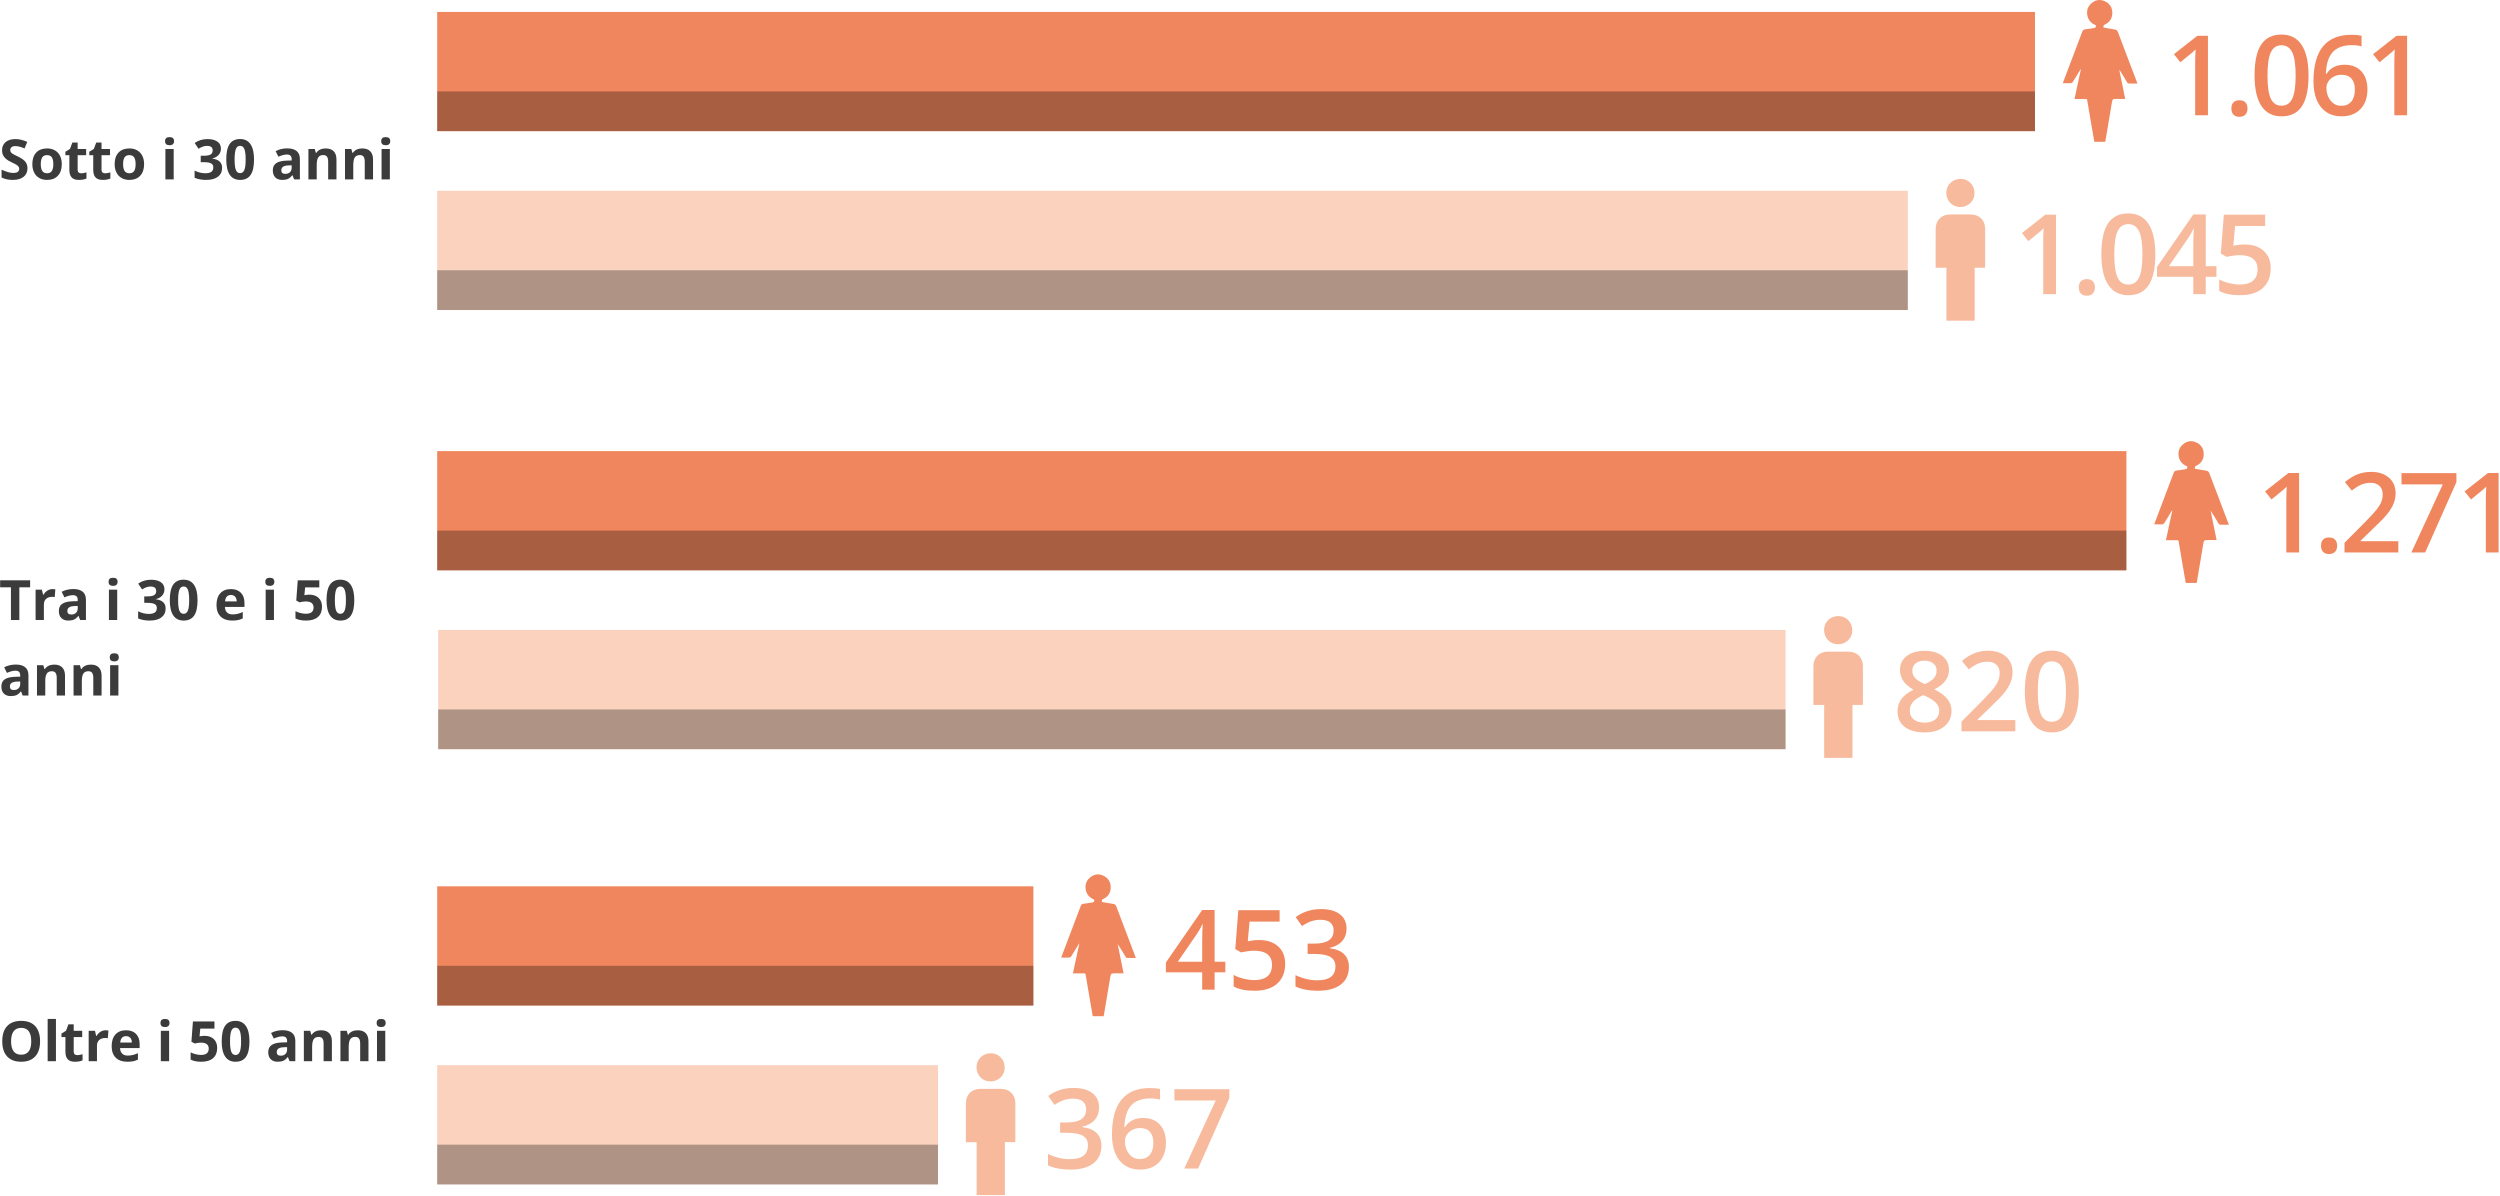 <?xml version="1.0" encoding="UTF-8"?>
<svg width="629px" height="301px" viewBox="0 0 629 301" version="1.1" xmlns="http://www.w3.org/2000/svg" xmlns:xlink="http://www.w3.org/1999/xlink">
    <title>Dipendenti che hanno interrotto  il rapporto di lavoro nel 2023 per fascia d'età e genere</title>
    <g id="export" stroke="none" stroke-width="1" fill="none" fill-rule="evenodd">
        <g id="grafici-2023-TR" transform="translate(-365, -3823)">
            <g id="Dipendenti-che-hanno-interrotto--il-rapporto-di-lavoro-nel-2023-per-fascia-d'età-e-genere" transform="translate(365.034, 3823)">
                <g id="Sotto-i-30-anni" transform="translate(0.362, 34.494)" fill="#3B3B3B" fill-rule="nonzero">
                    <path d="M6.515,7.861 C6.515,8.764 6.19,9.475 5.541,9.994 C4.891,10.514 3.988,10.773 2.83,10.773 C1.764,10.773 0.82,10.573 0,10.172 L0,8.203 C0.674,8.504 1.245,8.716 1.712,8.839 C2.18,8.962 2.607,9.023 2.994,9.023 C3.459,9.023 3.816,8.935 4.064,8.757 C4.312,8.579 4.437,8.315 4.437,7.964 C4.437,7.768 4.382,7.594 4.272,7.441 C4.163,7.288 4.002,7.141 3.791,7 C3.579,6.859 3.147,6.633 2.495,6.323 C1.884,6.036 1.426,5.76 1.121,5.496 C0.816,5.232 0.572,4.924 0.39,4.573 C0.207,4.222 0.116,3.812 0.116,3.343 C0.116,2.459 0.416,1.764 1.015,1.258 C1.614,0.752 2.443,0.499 3.5,0.499 C4.02,0.499 4.515,0.561 4.987,0.684 C5.458,0.807 5.952,0.98 6.467,1.203 L5.783,2.851 C5.25,2.632 4.809,2.479 4.46,2.393 C4.112,2.306 3.769,2.263 3.432,2.263 C3.031,2.263 2.723,2.356 2.509,2.543 C2.295,2.73 2.188,2.974 2.188,3.274 C2.188,3.461 2.231,3.624 2.317,3.763 C2.404,3.902 2.542,4.037 2.731,4.167 C2.92,4.296 3.368,4.53 4.074,4.867 C5.008,5.314 5.649,5.762 5.995,6.21 C6.341,6.659 6.515,7.21 6.515,7.861 Z" id="Path"></path>
                    <path d="M9.865,6.802 C9.865,7.558 9.989,8.13 10.238,8.518 C10.486,8.905 10.891,9.099 11.451,9.099 C12.007,9.099 12.407,8.906 12.651,8.521 C12.895,8.136 13.017,7.563 13.017,6.802 C13.017,6.045 12.894,5.478 12.647,5.1 C12.401,4.721 11.998,4.532 11.438,4.532 C10.882,4.532 10.48,4.72 10.234,5.096 C9.988,5.472 9.865,6.041 9.865,6.802 Z M15.149,6.802 C15.149,8.046 14.821,9.019 14.165,9.721 C13.509,10.423 12.595,10.773 11.424,10.773 C10.69,10.773 10.043,10.613 9.482,10.292 C8.922,9.97 8.491,9.509 8.19,8.907 C7.89,8.306 7.739,7.604 7.739,6.802 C7.739,5.553 8.065,4.582 8.717,3.89 C9.368,3.197 10.285,2.851 11.465,2.851 C12.199,2.851 12.846,3.01 13.406,3.329 C13.967,3.648 14.397,4.106 14.698,4.703 C14.999,5.3 15.149,6 15.149,6.802 Z" id="Shape"></path>
                    <path d="M20.05,9.112 C20.414,9.112 20.852,9.033 21.362,8.873 L21.362,10.425 C20.843,10.657 20.205,10.773 19.448,10.773 C18.614,10.773 18.007,10.563 17.626,10.141 C17.246,9.72 17.056,9.087 17.056,8.244 L17.056,4.56 L16.058,4.56 L16.058,3.678 L17.206,2.98 L17.808,1.367 L19.141,1.367 L19.141,2.994 L21.28,2.994 L21.28,4.56 L19.141,4.56 L19.141,8.244 C19.141,8.54 19.224,8.759 19.39,8.9 C19.556,9.042 19.776,9.112 20.05,9.112 Z" id="Path"></path>
                    <path d="M26.057,9.112 C26.422,9.112 26.859,9.033 27.369,8.873 L27.369,10.425 C26.85,10.657 26.212,10.773 25.455,10.773 C24.621,10.773 24.014,10.563 23.634,10.141 C23.253,9.72 23.063,9.087 23.063,8.244 L23.063,4.56 L22.065,4.56 L22.065,3.678 L23.213,2.98 L23.815,1.367 L25.148,1.367 L25.148,2.994 L27.287,2.994 L27.287,4.56 L25.148,4.56 L25.148,8.244 C25.148,8.54 25.231,8.759 25.397,8.9 C25.564,9.042 25.784,9.112 26.057,9.112 Z" id="Path"></path>
                    <path d="M30.576,6.802 C30.576,7.558 30.7,8.13 30.948,8.518 C31.196,8.905 31.601,9.099 32.161,9.099 C32.717,9.099 33.117,8.906 33.361,8.521 C33.605,8.136 33.727,7.563 33.727,6.802 C33.727,6.045 33.604,5.478 33.358,5.1 C33.112,4.721 32.708,4.532 32.148,4.532 C31.592,4.532 31.191,4.72 30.945,5.096 C30.699,5.472 30.576,6.041 30.576,6.802 Z M35.86,6.802 C35.86,8.046 35.532,9.019 34.875,9.721 C34.219,10.423 33.305,10.773 32.134,10.773 C31.4,10.773 30.753,10.613 30.193,10.292 C29.632,9.97 29.201,9.509 28.901,8.907 C28.6,8.306 28.45,7.604 28.45,6.802 C28.45,5.553 28.775,4.582 29.427,3.89 C30.079,3.197 30.995,2.851 32.175,2.851 C32.909,2.851 33.556,3.01 34.117,3.329 C34.677,3.648 35.108,4.106 35.409,4.703 C35.709,5.3 35.86,6 35.86,6.802 Z" id="Shape"></path>
                    <path d="M41.13,1.019 C41.13,0.34 41.508,0 42.265,0 C43.021,0 43.4,0.34 43.4,1.019 C43.4,1.342 43.305,1.594 43.116,1.774 C42.927,1.954 42.643,2.044 42.265,2.044 C41.508,2.044 41.13,1.702 41.13,1.019 Z M43.304,10.637 L41.219,10.637 L41.219,2.994 L43.304,2.994 L43.304,10.637 Z" id="Shape"></path>
                    <path d="M55.192,2.878 C55.192,3.502 55.003,4.033 54.624,4.471 C54.246,4.908 53.715,5.209 53.032,5.373 L53.032,5.414 C53.838,5.514 54.449,5.759 54.864,6.149 C55.278,6.539 55.486,7.064 55.486,7.725 C55.486,8.686 55.137,9.435 54.44,9.97 C53.742,10.506 52.747,10.773 51.452,10.773 C50.368,10.773 49.406,10.593 48.568,10.233 L48.568,8.436 C48.955,8.632 49.381,8.791 49.846,8.914 C50.311,9.037 50.771,9.099 51.227,9.099 C51.924,9.099 52.439,8.98 52.772,8.743 C53.104,8.506 53.271,8.126 53.271,7.602 C53.271,7.132 53.079,6.799 52.697,6.604 C52.314,6.408 51.703,6.31 50.865,6.31 L50.106,6.31 L50.106,4.689 L50.878,4.689 C51.653,4.689 52.219,4.588 52.577,4.385 C52.935,4.182 53.114,3.835 53.114,3.343 C53.114,2.586 52.64,2.208 51.692,2.208 C51.364,2.208 51.03,2.263 50.69,2.372 C50.351,2.481 49.974,2.671 49.559,2.939 L48.581,1.483 C49.493,0.827 50.58,0.499 51.842,0.499 C52.877,0.499 53.694,0.709 54.293,1.128 C54.892,1.547 55.192,2.131 55.192,2.878 Z" id="Path"></path>
                    <path d="M63.518,5.64 C63.518,7.385 63.232,8.677 62.66,9.516 C62.088,10.354 61.207,10.773 60.018,10.773 C58.865,10.773 57.996,10.34 57.41,9.475 C56.824,8.609 56.532,7.33 56.532,5.64 C56.532,3.876 56.816,2.576 57.386,1.74 C57.956,0.903 58.833,0.485 60.018,0.485 C61.171,0.485 62.042,0.923 62.633,1.798 C63.223,2.673 63.518,3.953 63.518,5.64 Z M58.63,5.64 C58.63,6.866 58.736,7.744 58.948,8.275 C59.16,8.806 59.517,9.071 60.018,9.071 C60.51,9.071 60.866,8.802 61.084,8.265 C61.303,7.727 61.412,6.852 61.412,5.64 C61.412,4.414 61.302,3.533 61.081,2.998 C60.86,2.462 60.506,2.194 60.018,2.194 C59.521,2.194 59.166,2.462 58.951,2.998 C58.737,3.533 58.63,4.414 58.63,5.64 Z" id="Shape"></path>
                    <path d="M73.601,10.637 L73.198,9.598 L73.143,9.598 C72.792,10.04 72.431,10.346 72.059,10.517 C71.688,10.688 71.204,10.773 70.607,10.773 C69.873,10.773 69.295,10.564 68.874,10.145 C68.452,9.725 68.242,9.128 68.242,8.354 C68.242,7.542 68.525,6.944 69.093,6.559 C69.66,6.174 70.516,5.961 71.659,5.92 L72.986,5.879 L72.986,5.544 C72.986,4.769 72.589,4.382 71.796,4.382 C71.186,4.382 70.468,4.566 69.643,4.936 L68.952,3.527 C69.832,3.067 70.807,2.837 71.878,2.837 C72.904,2.837 73.69,3.06 74.237,3.507 C74.784,3.953 75.057,4.632 75.057,5.544 L75.057,10.637 L73.601,10.637 Z M72.986,7.096 L72.179,7.123 C71.573,7.141 71.122,7.251 70.826,7.451 C70.529,7.652 70.381,7.957 70.381,8.367 C70.381,8.955 70.718,9.249 71.393,9.249 C71.876,9.249 72.262,9.11 72.552,8.832 C72.841,8.554 72.986,8.185 72.986,7.725 L72.986,7.096 Z" id="Shape"></path>
                    <path d="M84.258,10.637 L82.173,10.637 L82.173,6.173 C82.173,5.621 82.075,5.208 81.879,4.932 C81.683,4.656 81.371,4.519 80.943,4.519 C80.359,4.519 79.938,4.713 79.678,5.103 C79.418,5.493 79.288,6.139 79.288,7.041 L79.288,10.637 L77.203,10.637 L77.203,2.994 L78.796,2.994 L79.076,3.972 L79.193,3.972 C79.425,3.603 79.745,3.323 80.153,3.134 C80.561,2.945 81.025,2.851 81.544,2.851 C82.433,2.851 83.107,3.091 83.568,3.572 C84.028,4.053 84.258,4.746 84.258,5.653 L84.258,10.637 Z" id="Path"></path>
                    <path d="M93.459,10.637 L91.374,10.637 L91.374,6.173 C91.374,5.621 91.276,5.208 91.08,4.932 C90.884,4.656 90.572,4.519 90.144,4.519 C89.561,4.519 89.139,4.713 88.879,5.103 C88.619,5.493 88.49,6.139 88.49,7.041 L88.49,10.637 L86.405,10.637 L86.405,2.994 L87.997,2.994 L88.278,3.972 L88.394,3.972 C88.626,3.603 88.946,3.323 89.354,3.134 C89.762,2.945 90.226,2.851 90.745,2.851 C91.634,2.851 92.309,3.091 92.769,3.572 C93.229,4.053 93.459,4.746 93.459,5.653 L93.459,10.637 Z" id="Path"></path>
                    <path d="M95.517,1.019 C95.517,0.34 95.895,0 96.652,0 C97.408,0 97.786,0.34 97.786,1.019 C97.786,1.342 97.692,1.594 97.503,1.774 C97.314,1.954 97.03,2.044 96.652,2.044 C95.895,2.044 95.517,1.702 95.517,1.019 Z M97.691,10.637 L95.606,10.637 L95.606,2.994 L97.691,2.994 L97.691,10.637 Z" id="Shape"></path>
                </g>
                <g id="Tra-i-30-e-i-50-anni" transform="translate(0, 145.363)" fill="#3B3B3B" fill-rule="nonzero">
                    <polygon id="Path" points="4.833 10.637 2.714 10.637 2.714 2.406 0 2.406 0 0.643 7.547 0.643 7.547 2.406 4.833 2.406"></polygon>
                    <path d="M13.187,2.851 C13.469,2.851 13.704,2.871 13.891,2.912 L13.733,4.867 C13.565,4.822 13.36,4.799 13.118,4.799 C12.453,4.799 11.934,4.97 11.563,5.312 C11.192,5.653 11.006,6.132 11.006,6.747 L11.006,10.637 L8.921,10.637 L8.921,2.994 L10.5,2.994 L10.808,4.279 L10.91,4.279 C11.147,3.851 11.467,3.506 11.871,3.244 C12.274,2.982 12.713,2.851 13.187,2.851 Z" id="Path"></path>
                    <path d="M20.132,10.637 L19.729,9.598 L19.674,9.598 C19.323,10.04 18.962,10.346 18.59,10.517 C18.219,10.688 17.735,10.773 17.138,10.773 C16.404,10.773 15.826,10.564 15.405,10.145 C14.983,9.725 14.772,9.128 14.772,8.354 C14.772,7.542 15.056,6.944 15.624,6.559 C16.191,6.174 17.047,5.961 18.19,5.92 L19.517,5.879 L19.517,5.544 C19.517,4.769 19.12,4.382 18.327,4.382 C17.716,4.382 16.999,4.566 16.174,4.936 L15.483,3.527 C16.363,3.067 17.338,2.837 18.409,2.837 C19.435,2.837 20.221,3.06 20.768,3.507 C21.314,3.953 21.588,4.632 21.588,5.544 L21.588,10.637 L20.132,10.637 Z M19.517,7.096 L18.71,7.123 C18.104,7.141 17.653,7.251 17.356,7.451 C17.06,7.652 16.912,7.957 16.912,8.367 C16.912,8.955 17.249,9.249 17.924,9.249 C18.407,9.249 18.793,9.11 19.083,8.832 C19.372,8.554 19.517,8.185 19.517,7.725 L19.517,7.096 Z" id="Shape"></path>
                    <path d="M27.282,1.019 C27.282,0.34 27.66,0 28.417,0 C29.174,0 29.552,0.34 29.552,1.019 C29.552,1.342 29.457,1.594 29.268,1.774 C29.079,1.954 28.795,2.044 28.417,2.044 C27.66,2.044 27.282,1.702 27.282,1.019 Z M29.456,10.637 L27.371,10.637 L27.371,2.994 L29.456,2.994 L29.456,10.637 Z" id="Shape"></path>
                    <path d="M41.344,2.878 C41.344,3.502 41.155,4.033 40.776,4.471 C40.398,4.908 39.867,5.209 39.184,5.373 L39.184,5.414 C39.99,5.514 40.601,5.759 41.016,6.149 C41.43,6.539 41.638,7.064 41.638,7.725 C41.638,8.686 41.289,9.435 40.592,9.97 C39.895,10.506 38.899,10.773 37.604,10.773 C36.52,10.773 35.558,10.593 34.72,10.233 L34.72,8.436 C35.107,8.632 35.533,8.791 35.998,8.914 C36.463,9.037 36.923,9.099 37.379,9.099 C38.076,9.099 38.591,8.98 38.924,8.743 C39.257,8.506 39.423,8.126 39.423,7.602 C39.423,7.132 39.231,6.799 38.849,6.604 C38.466,6.408 37.855,6.31 37.017,6.31 L36.258,6.31 L36.258,4.689 L37.03,4.689 C37.805,4.689 38.371,4.588 38.729,4.385 C39.087,4.182 39.266,3.835 39.266,3.343 C39.266,2.586 38.792,2.208 37.844,2.208 C37.516,2.208 37.182,2.263 36.842,2.372 C36.503,2.481 36.126,2.671 35.711,2.939 L34.733,1.483 C35.645,0.827 36.732,0.499 37.994,0.499 C39.029,0.499 39.846,0.709 40.445,1.128 C41.044,1.547 41.344,2.131 41.344,2.878 Z" id="Path"></path>
                    <path d="M49.67,5.64 C49.67,7.385 49.384,8.677 48.812,9.516 C48.24,10.354 47.359,10.773 46.17,10.773 C45.017,10.773 44.148,10.34 43.562,9.475 C42.976,8.609 42.684,7.33 42.684,5.64 C42.684,3.876 42.968,2.576 43.538,1.74 C44.108,0.903 44.985,0.485 46.17,0.485 C47.323,0.485 48.194,0.923 48.785,1.798 C49.375,2.673 49.67,3.953 49.67,5.64 Z M44.782,5.64 C44.782,6.866 44.888,7.744 45.1,8.275 C45.312,8.806 45.669,9.071 46.17,9.071 C46.662,9.071 47.018,8.802 47.236,8.265 C47.455,7.727 47.564,6.852 47.564,5.64 C47.564,4.414 47.454,3.533 47.233,2.998 C47.012,2.462 46.658,2.194 46.17,2.194 C45.673,2.194 45.318,2.462 45.104,2.998 C44.889,3.533 44.782,4.414 44.782,5.64 Z" id="Shape"></path>
                    <path d="M58.064,4.334 C57.622,4.334 57.276,4.474 57.025,4.754 C56.775,5.035 56.631,5.432 56.595,5.947 L59.521,5.947 C59.511,5.432 59.377,5.035 59.117,4.754 C58.857,4.474 58.507,4.334 58.064,4.334 Z M58.358,10.773 C57.128,10.773 56.166,10.434 55.474,9.755 C54.781,9.076 54.435,8.114 54.435,6.87 C54.435,5.59 54.755,4.599 55.395,3.9 C56.035,3.2 56.921,2.851 58.051,2.851 C59.131,2.851 59.972,3.158 60.573,3.773 C61.175,4.389 61.476,5.239 61.476,6.323 L61.476,7.335 L56.547,7.335 C56.57,7.927 56.745,8.39 57.073,8.723 C57.401,9.055 57.862,9.222 58.454,9.222 C58.914,9.222 59.35,9.174 59.76,9.078 C60.17,8.982 60.598,8.83 61.045,8.62 L61.045,10.233 C60.68,10.416 60.291,10.551 59.876,10.64 C59.461,10.729 58.955,10.773 58.358,10.773 Z" id="Shape"></path>
                    <path d="M66.719,1.019 C66.719,0.34 67.097,0 67.854,0 C68.61,0 68.988,0.34 68.988,1.019 C68.988,1.342 68.894,1.594 68.705,1.774 C68.515,1.954 68.232,2.044 67.854,2.044 C67.097,2.044 66.719,1.702 66.719,1.019 Z M68.893,10.637 L66.808,10.637 L66.808,2.994 L68.893,2.994 L68.893,10.637 Z" id="Shape"></path>
                    <path d="M77.82,4.252 C78.786,4.252 79.556,4.523 80.127,5.065 C80.699,5.608 80.985,6.351 80.985,7.294 C80.985,8.41 80.641,9.27 79.953,9.871 C79.265,10.473 78.281,10.773 77,10.773 C75.888,10.773 74.99,10.593 74.307,10.233 L74.307,8.408 C74.667,8.6 75.086,8.756 75.564,8.876 C76.043,8.997 76.496,9.058 76.925,9.058 C78.215,9.058 78.859,8.529 78.859,7.472 C78.859,6.465 78.192,5.961 76.856,5.961 C76.615,5.961 76.348,5.985 76.057,6.033 C75.765,6.081 75.528,6.132 75.346,6.187 L74.505,5.735 L74.881,0.643 L80.302,0.643 L80.302,2.434 L76.733,2.434 L76.549,4.396 L76.788,4.348 C77.066,4.284 77.41,4.252 77.82,4.252 Z" id="Path"></path>
                    <path d="M89.106,5.64 C89.106,7.385 88.82,8.677 88.249,9.516 C87.677,10.354 86.796,10.773 85.606,10.773 C84.453,10.773 83.584,10.34 82.999,9.475 C82.413,8.609 82.12,7.33 82.12,5.64 C82.12,3.876 82.405,2.576 82.975,1.74 C83.544,0.903 84.422,0.485 85.606,0.485 C86.759,0.485 87.631,0.923 88.221,1.798 C88.811,2.673 89.106,3.953 89.106,5.64 Z M84.219,5.64 C84.219,6.866 84.325,7.744 84.537,8.275 C84.749,8.806 85.105,9.071 85.606,9.071 C86.099,9.071 86.454,8.802 86.673,8.265 C86.892,7.727 87.001,6.852 87.001,5.64 C87.001,4.414 86.89,3.533 86.669,2.998 C86.448,2.462 86.094,2.194 85.606,2.194 C85.11,2.194 84.754,2.462 84.54,2.998 C84.326,3.533 84.219,4.414 84.219,5.64 Z" id="Shape"></path>
                    <path d="M5.667,29.637 L5.264,28.598 L5.209,28.598 C4.858,29.04 4.497,29.346 4.125,29.517 C3.754,29.688 3.27,29.773 2.673,29.773 C1.939,29.773 1.361,29.564 0.94,29.145 C0.518,28.725 0.308,28.128 0.308,27.354 C0.308,26.542 0.591,25.944 1.159,25.559 C1.726,25.174 2.582,24.961 3.726,24.92 L5.052,24.879 L5.052,24.544 C5.052,23.769 4.655,23.382 3.862,23.382 C3.252,23.382 2.534,23.566 1.709,23.936 L1.019,22.527 C1.898,22.067 2.873,21.837 3.944,21.837 C4.97,21.837 5.756,22.06 6.303,22.507 C6.85,22.953 7.123,23.632 7.123,24.544 L7.123,29.637 L5.667,29.637 Z M5.052,26.096 L4.245,26.123 C3.639,26.141 3.188,26.251 2.892,26.451 C2.595,26.652 2.447,26.957 2.447,27.367 C2.447,27.955 2.785,28.249 3.459,28.249 C3.942,28.249 4.328,28.11 4.618,27.832 C4.907,27.554 5.052,27.185 5.052,26.725 L5.052,26.096 Z" id="Shape"></path>
                    <path d="M16.324,29.637 L14.239,29.637 L14.239,25.173 C14.239,24.621 14.141,24.208 13.945,23.932 C13.749,23.656 13.437,23.519 13.009,23.519 C12.425,23.519 12.004,23.713 11.744,24.103 C11.484,24.493 11.354,25.139 11.354,26.041 L11.354,29.637 L9.27,29.637 L9.27,21.994 L10.862,21.994 L11.143,22.972 L11.259,22.972 C11.491,22.603 11.811,22.323 12.219,22.134 C12.627,21.945 13.091,21.851 13.61,21.851 C14.499,21.851 15.174,22.091 15.634,22.572 C16.094,23.053 16.324,23.746 16.324,24.653 L16.324,29.637 Z" id="Path"></path>
                    <path d="M25.525,29.637 L23.44,29.637 L23.44,25.173 C23.44,24.621 23.342,24.208 23.146,23.932 C22.951,23.656 22.638,23.519 22.21,23.519 C21.627,23.519 21.205,23.713 20.945,24.103 C20.686,24.493 20.556,25.139 20.556,26.041 L20.556,29.637 L18.471,29.637 L18.471,21.994 L20.063,21.994 L20.344,22.972 L20.46,22.972 C20.692,22.603 21.013,22.323 21.42,22.134 C21.828,21.945 22.292,21.851 22.812,21.851 C23.7,21.851 24.375,22.091 24.835,22.572 C25.295,23.053 25.525,23.746 25.525,24.653 L25.525,29.637 Z" id="Path"></path>
                    <path d="M27.583,20.019 C27.583,19.34 27.961,19 28.718,19 C29.474,19 29.853,19.34 29.853,20.019 C29.853,20.342 29.758,20.594 29.569,20.774 C29.38,20.954 29.096,21.044 28.718,21.044 C27.961,21.044 27.583,20.702 27.583,20.019 Z M29.757,29.637 L27.672,29.637 L27.672,21.994 L29.757,21.994 L29.757,29.637 Z" id="Shape"></path>
                </g>
                <g id="Oltre-i-50-anni" transform="translate(0.533, 256.363)" fill="#3B3B3B" fill-rule="nonzero">
                    <path d="M9.516,5.626 C9.516,7.28 9.105,8.552 8.285,9.44 C7.465,10.329 6.289,10.773 4.758,10.773 C3.227,10.773 2.051,10.329 1.23,9.44 C0.41,8.552 0,7.276 0,5.612 C0,3.949 0.411,2.679 1.234,1.801 C2.056,0.924 3.236,0.485 4.771,0.485 C6.307,0.485 7.482,0.927 8.295,1.812 C9.109,2.696 9.516,3.967 9.516,5.626 Z M2.222,5.626 C2.222,6.743 2.434,7.583 2.857,8.148 C3.281,8.714 3.915,8.996 4.758,8.996 C6.449,8.996 7.294,7.873 7.294,5.626 C7.294,3.375 6.453,2.249 4.771,2.249 C3.928,2.249 3.293,2.533 2.864,3.1 C2.436,3.667 2.222,4.509 2.222,5.626 Z" id="Shape"></path>
                    <polygon id="Path" points="13.508 10.637 11.423 10.637 11.423 0 13.508 0"></polygon>
                    <path d="M18.887,9.112 C19.252,9.112 19.689,9.033 20.2,8.873 L20.2,10.425 C19.68,10.657 19.042,10.773 18.285,10.773 C17.451,10.773 16.844,10.563 16.464,10.141 C16.083,9.72 15.893,9.087 15.893,8.244 L15.893,4.56 L14.895,4.56 L14.895,3.678 L16.043,2.98 L16.645,1.367 L17.978,1.367 L17.978,2.994 L20.118,2.994 L20.118,4.56 L17.978,4.56 L17.978,8.244 C17.978,8.54 18.061,8.759 18.227,8.9 C18.394,9.042 18.614,9.112 18.887,9.112 Z" id="Path"></path>
                    <path d="M26.01,2.851 C26.293,2.851 26.527,2.871 26.714,2.912 L26.557,4.867 C26.388,4.822 26.183,4.799 25.942,4.799 C25.276,4.799 24.758,4.97 24.387,5.312 C24.015,5.653 23.829,6.132 23.829,6.747 L23.829,10.637 L21.744,10.637 L21.744,2.994 L23.324,2.994 L23.631,4.279 L23.734,4.279 C23.971,3.851 24.291,3.506 24.694,3.244 C25.097,2.982 25.536,2.851 26.01,2.851 Z" id="Path"></path>
                    <path d="M31.155,4.334 C30.713,4.334 30.367,4.474 30.116,4.754 C29.865,5.035 29.722,5.432 29.685,5.947 L32.611,5.947 C32.602,5.432 32.467,5.035 32.208,4.754 C31.948,4.474 31.597,4.334 31.155,4.334 Z M31.449,10.773 C30.218,10.773 29.257,10.434 28.564,9.755 C27.871,9.076 27.525,8.114 27.525,6.87 C27.525,5.59 27.845,4.599 28.485,3.9 C29.126,3.2 30.011,2.851 31.141,2.851 C32.221,2.851 33.062,3.158 33.664,3.773 C34.265,4.389 34.566,5.239 34.566,6.323 L34.566,7.335 L29.637,7.335 C29.66,7.927 29.836,8.39 30.164,8.723 C30.492,9.055 30.952,9.222 31.545,9.222 C32.005,9.222 32.44,9.174 32.85,9.078 C33.26,8.982 33.689,8.83 34.135,8.62 L34.135,10.233 C33.771,10.416 33.381,10.551 32.966,10.64 C32.552,10.729 32.046,10.773 31.449,10.773 Z" id="Shape"></path>
                    <path d="M39.809,1.019 C39.809,0.34 40.187,0 40.944,0 C41.7,0 42.079,0.34 42.079,1.019 C42.079,1.342 41.984,1.594 41.795,1.774 C41.606,1.954 41.322,2.044 40.944,2.044 C40.187,2.044 39.809,1.702 39.809,1.019 Z M41.983,10.637 L39.898,10.637 L39.898,2.994 L41.983,2.994 L41.983,10.637 Z" id="Shape"></path>
                    <path d="M50.911,4.252 C51.877,4.252 52.646,4.523 53.218,5.065 C53.79,5.608 54.076,6.351 54.076,7.294 C54.076,8.41 53.732,9.27 53.044,9.871 C52.355,10.473 51.371,10.773 50.09,10.773 C48.978,10.773 48.081,10.593 47.397,10.233 L47.397,8.408 C47.757,8.6 48.176,8.756 48.655,8.876 C49.133,8.997 49.587,9.058 50.015,9.058 C51.305,9.058 51.95,8.529 51.95,7.472 C51.95,6.465 51.282,5.961 49.947,5.961 C49.705,5.961 49.439,5.985 49.147,6.033 C48.855,6.081 48.618,6.132 48.436,6.187 L47.595,5.735 L47.971,0.643 L53.392,0.643 L53.392,2.434 L49.824,2.434 L49.639,4.396 L49.879,4.348 C50.157,4.284 50.501,4.252 50.911,4.252 Z" id="Path"></path>
                    <path d="M62.197,5.64 C62.197,7.385 61.911,8.677 61.339,9.516 C60.767,10.354 59.886,10.773 58.697,10.773 C57.544,10.773 56.675,10.34 56.089,9.475 C55.503,8.609 55.211,7.33 55.211,5.64 C55.211,3.876 55.495,2.576 56.065,1.74 C56.635,0.903 57.512,0.485 58.697,0.485 C59.85,0.485 60.721,0.923 61.312,1.798 C61.902,2.673 62.197,3.953 62.197,5.64 Z M57.309,5.64 C57.309,6.866 57.415,7.744 57.627,8.275 C57.839,8.806 58.196,9.071 58.697,9.071 C59.189,9.071 59.545,8.802 59.763,8.265 C59.982,7.727 60.091,6.852 60.091,5.64 C60.091,4.414 59.981,3.533 59.76,2.998 C59.539,2.462 59.185,2.194 58.697,2.194 C58.2,2.194 57.845,2.462 57.631,2.998 C57.416,3.533 57.309,4.414 57.309,5.64 Z" id="Shape"></path>
                    <path d="M72.28,10.637 L71.877,9.598 L71.822,9.598 C71.471,10.04 71.11,10.346 70.738,10.517 C70.367,10.688 69.883,10.773 69.286,10.773 C68.552,10.773 67.974,10.564 67.553,10.145 C67.131,9.725 66.921,9.128 66.921,8.354 C66.921,7.542 67.204,6.944 67.772,6.559 C68.339,6.174 69.195,5.961 70.339,5.92 L71.665,5.879 L71.665,5.544 C71.665,4.769 71.268,4.382 70.475,4.382 C69.865,4.382 69.147,4.566 68.322,4.936 L67.631,3.527 C68.511,3.067 69.486,2.837 70.557,2.837 C71.583,2.837 72.369,3.06 72.916,3.507 C73.463,3.953 73.736,4.632 73.736,5.544 L73.736,10.637 L72.28,10.637 Z M71.665,7.096 L70.858,7.123 C70.252,7.141 69.801,7.251 69.505,7.451 C69.208,7.652 69.06,7.957 69.06,8.367 C69.06,8.955 69.397,9.249 70.072,9.249 C70.555,9.249 70.941,9.11 71.231,8.832 C71.52,8.554 71.665,8.185 71.665,7.725 L71.665,7.096 Z" id="Shape"></path>
                    <path d="M82.937,10.637 L80.852,10.637 L80.852,6.173 C80.852,5.621 80.754,5.208 80.558,4.932 C80.362,4.656 80.05,4.519 79.622,4.519 C79.038,4.519 78.617,4.713 78.357,5.103 C78.097,5.493 77.967,6.139 77.967,7.041 L77.967,10.637 L75.882,10.637 L75.882,2.994 L77.475,2.994 L77.756,3.972 L77.872,3.972 C78.104,3.603 78.424,3.323 78.832,3.134 C79.24,2.945 79.704,2.851 80.223,2.851 C81.112,2.851 81.786,3.091 82.247,3.572 C82.707,4.053 82.937,4.746 82.937,5.653 L82.937,10.637 Z" id="Path"></path>
                    <path d="M92.138,10.637 L90.053,10.637 L90.053,6.173 C90.053,5.621 89.955,5.208 89.759,4.932 C89.563,4.656 89.251,4.519 88.823,4.519 C88.24,4.519 87.818,4.713 87.558,5.103 C87.298,5.493 87.169,6.139 87.169,7.041 L87.169,10.637 L85.084,10.637 L85.084,2.994 L86.676,2.994 L86.957,3.972 L87.073,3.972 C87.305,3.603 87.625,3.323 88.033,3.134 C88.441,2.945 88.905,2.851 89.424,2.851 C90.313,2.851 90.988,3.091 91.448,3.572 C91.908,4.053 92.138,4.746 92.138,5.653 L92.138,10.637 Z" id="Path"></path>
                    <path d="M94.196,1.019 C94.196,0.34 94.574,0 95.331,0 C96.087,0 96.465,0.34 96.465,1.019 C96.465,1.342 96.371,1.594 96.182,1.774 C95.993,1.954 95.709,2.044 95.331,2.044 C94.574,2.044 94.196,1.702 94.196,1.019 Z M96.37,10.637 L94.285,10.637 L94.285,2.994 L96.37,2.994 L96.37,10.637 Z" id="Shape"></path>
                </g>
                <g id="Group-26" transform="translate(109.966, 0)">
                    <g id="Group-10" transform="translate(0, 0)">
                        <g id="Group-36" transform="translate(201, 18) rotate(90) translate(-201, -18)translate(186, -183)">
                            <polygon id="Fill-1" fill="#F0865D" points="-5.04870979e-29 0 -5.04870979e-29 0 -5.04870979e-29 402 30 402 30 0"></polygon>
                            <polygon id="Fill-1" fill-opacity="0.3" fill="#000000" points="20 0 20 0 20 402 30 402 30 0"></polygon>
                        </g>
                        <g id="1.061" transform="translate(436.961, 8.697)" fill="#F0865D" fill-rule="nonzero">
                            <path d="M8.559,20.303 L5.346,20.303 L5.346,7.396 C5.346,5.856 5.382,4.635 5.455,3.732 C5.245,3.951 4.988,4.193 4.683,4.457 C4.377,4.721 3.354,5.56 1.613,6.973 L0,4.936 L5.879,0.314 L8.559,0.314 L8.559,20.303 Z" id="Path"></path>
                            <path d="M14.451,18.594 C14.451,17.928 14.624,17.418 14.97,17.062 C15.317,16.707 15.818,16.529 16.474,16.529 C17.14,16.529 17.646,16.714 17.992,17.083 C18.338,17.452 18.511,17.956 18.511,18.594 C18.511,19.241 18.336,19.754 17.985,20.132 C17.634,20.51 17.131,20.699 16.474,20.699 C15.818,20.699 15.317,20.512 14.97,20.139 C14.624,19.765 14.451,19.25 14.451,18.594 Z" id="Path"></path>
                            <path d="M33.865,10.309 C33.865,13.781 33.306,16.361 32.19,18.047 C31.073,19.733 29.367,20.576 27.07,20.576 C24.846,20.576 23.16,19.706 22.011,17.965 C20.863,16.224 20.288,13.672 20.288,10.309 C20.288,6.781 20.847,4.181 21.963,2.509 C23.08,0.836 24.782,0 27.07,0 C29.303,0 30.994,0.875 32.142,2.625 C33.29,4.375 33.865,6.936 33.865,10.309 Z M23.542,10.309 C23.542,13.034 23.823,14.98 24.383,16.146 C24.944,17.313 25.839,17.896 27.07,17.896 C28.3,17.896 29.2,17.304 29.77,16.119 C30.34,14.934 30.624,12.997 30.624,10.309 C30.624,7.629 30.34,5.69 29.77,4.491 C29.2,3.293 28.3,2.693 27.07,2.693 C25.839,2.693 24.944,3.281 24.383,4.457 C23.823,5.633 23.542,7.583 23.542,10.309 Z" id="Shape"></path>
                            <path d="M35.108,11.785 C35.108,3.965 38.294,0.055 44.665,0.055 C45.668,0.055 46.515,0.132 47.208,0.287 L47.208,2.967 C46.515,2.766 45.713,2.666 44.802,2.666 C42.66,2.666 41.051,3.24 39.976,4.389 C38.9,5.537 38.317,7.378 38.226,9.912 L38.39,9.912 C38.818,9.174 39.42,8.602 40.194,8.196 C40.969,7.791 41.881,7.588 42.929,7.588 C44.743,7.588 46.155,8.144 47.167,9.256 C48.179,10.368 48.685,11.876 48.685,13.781 C48.685,15.878 48.099,17.534 46.928,18.751 C45.757,19.968 44.159,20.576 42.136,20.576 C40.705,20.576 39.461,20.232 38.403,19.544 C37.346,18.856 36.533,17.853 35.963,16.536 C35.393,15.219 35.108,13.635 35.108,11.785 Z M42.081,17.924 C43.184,17.924 44.034,17.568 44.631,16.857 C45.228,16.146 45.526,15.13 45.526,13.809 C45.526,12.66 45.246,11.758 44.686,11.102 C44.125,10.445 43.284,10.117 42.163,10.117 C41.47,10.117 40.832,10.265 40.249,10.562 C39.666,10.858 39.205,11.263 38.868,11.778 C38.531,12.293 38.362,12.82 38.362,13.357 C38.362,14.643 38.711,15.725 39.408,16.604 C40.106,17.484 40.996,17.924 42.081,17.924 Z" id="Shape"></path>
                            <path d="M58.665,20.303 L55.452,20.303 L55.452,7.396 C55.452,5.856 55.489,4.635 55.562,3.732 C55.352,3.951 55.095,4.193 54.789,4.457 C54.484,4.721 53.461,5.56 51.72,6.973 L50.107,4.936 L55.986,0.314 L58.665,0.314 L58.665,20.303 Z" id="Path"></path>
                        </g>
                        <path d="M419.662,35.674 L416.934,35.674 C416.645,34.004 416.355,32.339 416.07,30.673 C415.757,28.853 415.441,27.032 415.145,25.21 C415.099,24.931 414.956,24.905 414.734,24.908 C413.978,24.914 413.222,24.91 412.465,24.91 C412.315,24.91 412.164,24.91 411.945,24.91 C412.491,22.379 413.024,19.908 413.557,17.438 C413.535,17.429 413.511,17.419 413.489,17.41 C412.85,18.444 412.2,19.47 411.583,20.515 C411.402,20.819 411.203,20.948 410.849,20.933 C410.252,20.908 409.653,20.926 409,20.926 C409.363,19.958 409.711,19.025 410.065,18.094 C411.342,14.727 412.627,11.364 413.891,7.993 C414.03,7.626 414.181,7.419 414.615,7.386 C415.318,7.33 416.016,7.183 416.716,7.073 C417.296,6.982 417.296,6.98 417.318,6.345 C416.262,5.931 415.494,5.214 415.222,4.076 C414.906,2.763 415.239,1.618 416.292,0.752 C417.3,-0.074 418.45,-0.23 419.626,0.335 C420.847,0.923 421.475,1.943 421.455,3.307 C421.436,4.632 420.797,5.611 419.606,6.168 C419.206,6.355 419.178,6.566 419.25,6.937 C420.174,7.099 421.093,7.279 422.018,7.412 C422.452,7.475 422.699,7.611 422.871,8.07 C424.422,12.221 426.011,16.359 427.589,20.501 C427.638,20.628 427.681,20.757 427.778,21.022 C426.988,21.022 426.27,21.039 425.554,21.008 C425.42,21.003 425.251,20.831 425.168,20.692 C424.53,19.622 423.909,18.542 423.195,17.491 C423.687,19.913 424.178,22.334 424.695,24.884 C423.958,24.884 423.259,24.872 422.562,24.887 C421.501,24.914 421.498,24.922 421.324,25.958 C420.8,29.071 420.28,32.184 419.757,35.296 C419.739,35.401 419.705,35.505 419.662,35.674" id="Fill-78-Copy-3" fill="#F0865D"></path>
                    </g>
                    <g id="Group-12" transform="translate(0, 45)">
                        <g id="Group-37" transform="translate(185, 18) rotate(90) translate(-185, -18)translate(170, -167)">
                            <polygon id="Fill-4" fill="#FAD2BD" points="0 0 0 0 0 370 30 370 30 0"></polygon>
                            <polygon id="Fill-4" fill-opacity="0.3" fill="#000000" points="20 0 20 0 20 370 30 370 30 0"></polygon>
                        </g>
                        <g id="1.045" transform="translate(398.726, 8.697)" fill="#F7BA9D" fill-rule="nonzero">
                            <path d="M8.559,20.303 L5.346,20.303 L5.346,7.396 C5.346,5.856 5.382,4.635 5.455,3.732 C5.245,3.951 4.988,4.193 4.683,4.457 C4.377,4.721 3.354,5.56 1.613,6.973 L0,4.936 L5.879,0.314 L8.559,0.314 L8.559,20.303 Z" id="Path"></path>
                            <path d="M14.295,18.594 C14.295,17.928 14.468,17.418 14.815,17.062 C15.161,16.707 15.662,16.529 16.319,16.529 C16.984,16.529 17.49,16.714 17.836,17.083 C18.183,17.452 18.356,17.956 18.356,18.594 C18.356,19.241 18.18,19.754 17.829,20.132 C17.479,20.51 16.975,20.699 16.319,20.699 C15.662,20.699 15.161,20.512 14.815,20.139 C14.468,19.765 14.295,19.25 14.295,18.594 Z" id="Path"></path>
                            <path d="M33.554,10.309 C33.554,13.781 32.995,16.361 31.879,18.047 C30.762,19.733 29.055,20.576 26.759,20.576 C24.535,20.576 22.848,19.706 21.7,17.965 C20.552,16.224 19.977,13.672 19.977,10.309 C19.977,6.781 20.536,4.181 21.652,2.509 C22.769,0.836 24.471,0 26.759,0 C28.992,0 30.682,0.875 31.831,2.625 C32.979,4.375 33.554,6.936 33.554,10.309 Z M23.231,10.309 C23.231,13.034 23.512,14.98 24.072,16.146 C24.633,17.313 25.528,17.896 26.759,17.896 C27.989,17.896 28.889,17.304 29.459,16.119 C30.028,14.934 30.313,12.997 30.313,10.309 C30.313,7.629 30.028,5.69 29.459,4.491 C28.889,3.293 27.989,2.693 26.759,2.693 C25.528,2.693 24.633,3.281 24.072,4.457 C23.512,5.633 23.231,7.583 23.231,10.309 Z" id="Shape"></path>
                            <path d="M48.931,15.941 L46.238,15.941 L46.238,20.303 L43.107,20.303 L43.107,15.941 L33.974,15.941 L33.974,13.467 L43.107,0.26 L46.238,0.26 L46.238,13.275 L48.931,13.275 L48.931,15.941 Z M43.107,13.275 L43.107,8.258 C43.107,6.471 43.152,5.008 43.243,3.869 L43.134,3.869 C42.879,4.471 42.478,5.2 41.931,6.057 L36.968,13.275 L43.107,13.275 Z" id="Shape"></path>
                            <path d="M56.035,7.82 C58.049,7.82 59.644,8.354 60.82,9.42 C61.996,10.486 62.584,11.94 62.584,13.781 C62.584,15.914 61.916,17.58 60.581,18.778 C59.245,19.977 57.347,20.576 54.886,20.576 C52.653,20.576 50.899,20.216 49.623,19.496 L49.623,16.584 C50.361,17.003 51.209,17.327 52.166,17.555 C53.123,17.783 54.011,17.896 54.832,17.896 C56.281,17.896 57.384,17.573 58.14,16.926 C58.897,16.279 59.275,15.331 59.275,14.082 C59.275,11.694 57.753,10.5 54.709,10.5 C54.28,10.5 53.752,10.543 53.123,10.63 C52.494,10.716 51.942,10.814 51.468,10.924 L50.033,10.076 L50.798,0.314 L61.189,0.314 L61.189,3.172 L53.629,3.172 L53.177,8.121 C53.496,8.066 53.886,8.003 54.346,7.93 C54.807,7.857 55.369,7.82 56.035,7.82 Z" id="Path"></path>
                        </g>
                        <path d="M389.418,22.356 L386.831,22.356 L386.831,35.674 L379.72,35.674 L379.72,22.369 L377.006,22.369 C377.006,20.996 377.006,19.733 377.006,18.47 C377.006,16.499 376.989,14.527 377.012,12.555 C377.037,10.413 378.462,8.987 380.61,8.956 C382.359,8.931 384.107,8.932 385.854,8.956 C388.008,8.985 389.447,10.407 389.464,12.543 C389.486,15.595 389.471,18.649 389.468,21.702 C389.468,21.885 389.44,22.068 389.418,22.356 M379.691,3.41 C379.736,1.442 381.346,-0.049 383.376,0.001 C385.351,0.05 386.834,1.653 386.786,3.686 C386.74,5.656 385.137,7.135 383.101,7.092 C381.131,7.05 379.645,5.446 379.691,3.41" id="Combined-Shape-Copy-3" fill="#F7BA9D"></path>
                    </g>
                </g>
                <g id="Group-28" transform="translate(109.966, 111)">
                    <g id="Group-15">
                        <g id="Group-38" transform="translate(212.5, 17.5) rotate(90) translate(-212.5, -17.5)translate(197.5, -195)">
                            <polygon id="Fill-7" fill="#F0865D" points="-5.04870979e-29 0 -5.04870979e-29 0 -5.04870979e-29 425 30 425 30 0"></polygon>
                            <polygon id="Fill-7" fill-opacity="0.3" fill="#000000" points="20 0 20 0 20 425 30 425 30 0"></polygon>
                        </g>
                        <g id="1.271" transform="translate(459.892, 7.725)" fill="#F0865D" fill-rule="nonzero">
                            <path d="M8.559,20.275 L5.346,20.275 L5.346,7.369 C5.346,5.829 5.382,4.607 5.455,3.705 C5.245,3.924 4.988,4.165 4.683,4.43 C4.377,4.694 3.354,5.533 1.613,6.945 L0,4.908 L5.879,0.287 L8.559,0.287 L8.559,20.275 Z" id="Path"></path>
                            <path d="M14.075,18.566 C14.075,17.901 14.248,17.391 14.595,17.035 C14.941,16.68 15.442,16.502 16.099,16.502 C16.764,16.502 17.27,16.687 17.616,17.056 C17.962,17.425 18.136,17.928 18.136,18.566 C18.136,19.214 17.96,19.726 17.609,20.104 C17.258,20.483 16.755,20.672 16.099,20.672 C15.442,20.672 14.941,20.485 14.595,20.111 C14.248,19.738 14.075,19.223 14.075,18.566 Z" id="Path"></path>
                            <path d="M33.533,20.275 L19.984,20.275 L19.984,17.842 L25.139,12.66 C26.661,11.102 27.67,9.996 28.167,9.345 C28.664,8.693 29.026,8.08 29.254,7.506 C29.482,6.932 29.596,6.316 29.596,5.66 C29.596,4.758 29.324,4.047 28.782,3.527 C28.24,3.008 27.49,2.748 26.533,2.748 C25.767,2.748 25.027,2.889 24.311,3.172 C23.596,3.454 22.769,3.965 21.83,4.703 L20.094,2.584 C21.206,1.645 22.286,0.98 23.334,0.588 C24.382,0.196 25.499,0 26.683,0 C28.543,0 30.033,0.485 31.154,1.456 C32.275,2.427 32.836,3.732 32.836,5.373 C32.836,6.275 32.674,7.132 32.35,7.943 C32.027,8.755 31.53,9.591 30.86,10.452 C30.19,11.313 29.076,12.478 27.517,13.945 L24.045,17.309 L24.045,17.445 L33.533,17.445 L33.533,20.275 Z" id="Path"></path>
                            <polygon id="Path" points="36.812 20.275 44.714 3.145 34.324 3.145 34.324 0.314 48.146 0.314 48.146 2.557 40.285 20.275"></polygon>
                            <path d="M58.758,20.275 L55.545,20.275 L55.545,7.369 C55.545,5.829 55.582,4.607 55.655,3.705 C55.445,3.924 55.188,4.165 54.882,4.43 C54.577,4.694 53.554,5.533 51.813,6.945 L50.2,4.908 L56.079,0.287 L58.758,0.287 L58.758,20.275 Z" id="Path"></path>
                        </g>
                        <path d="M442.662,35.674 L439.934,35.674 C439.645,34.004 439.355,32.339 439.07,30.673 C438.757,28.853 438.441,27.032 438.145,25.21 C438.099,24.931 437.956,24.905 437.734,24.908 C436.978,24.914 436.222,24.91 435.465,24.91 C435.315,24.91 435.164,24.91 434.945,24.91 C435.491,22.379 436.024,19.908 436.557,17.438 C436.535,17.429 436.511,17.419 436.489,17.41 C435.85,18.444 435.2,19.47 434.583,20.515 C434.402,20.819 434.203,20.948 433.849,20.933 C433.252,20.908 432.653,20.926 432,20.926 C432.363,19.958 432.711,19.025 433.065,18.094 C434.342,14.727 435.627,11.364 436.891,7.993 C437.03,7.626 437.181,7.419 437.615,7.386 C438.318,7.33 439.016,7.183 439.716,7.073 C440.296,6.982 440.296,6.98 440.318,6.345 C439.262,5.931 438.494,5.214 438.222,4.076 C437.906,2.763 438.239,1.618 439.292,0.752 C440.3,-0.074 441.45,-0.23 442.626,0.335 C443.847,0.923 444.475,1.943 444.455,3.307 C444.436,4.632 443.797,5.611 442.606,6.168 C442.206,6.355 442.178,6.566 442.25,6.937 C443.174,7.099 444.093,7.279 445.018,7.412 C445.452,7.475 445.699,7.611 445.871,8.07 C447.422,12.221 449.011,16.359 450.589,20.501 C450.638,20.628 450.681,20.757 450.778,21.022 C449.988,21.022 449.27,21.039 448.554,21.008 C448.42,21.003 448.251,20.831 448.168,20.692 C447.53,19.622 446.909,18.542 446.195,17.491 C446.687,19.913 447.178,22.334 447.695,24.884 C446.958,24.884 446.259,24.872 445.562,24.887 C444.501,24.914 444.498,24.922 444.324,25.958 C443.8,29.071 443.28,32.184 442.757,35.296 C442.739,35.401 442.705,35.505 442.662,35.674" id="Fill-78-Copy-4" fill="#F0865D"></path>
                    </g>
                    <g id="Group-17" transform="translate(0.246, 44)">
                        <g id="Group-39" transform="translate(169.5, 18.5) rotate(90) translate(-169.5, -18.5)translate(154.5, -151)">
                            <polygon id="Fill-10" fill="#FAD2BD" points="0 0 0 0 0 339 30 339 30 0"></polygon>
                            <polygon id="Fill-10" fill-opacity="0.3" fill="#000000" points="20 0 20 0 20 339 30 339 30 0"></polygon>
                        </g>
                        <g id="820" transform="translate(367.177, 8.697)" fill="#F7BA9D" fill-rule="nonzero">
                            <path d="M6.781,0.055 C8.677,0.055 10.176,0.49 11.279,1.36 C12.382,2.231 12.934,3.395 12.934,4.854 C12.934,6.904 11.703,8.536 9.242,9.748 C10.81,10.532 11.924,11.357 12.585,12.223 C13.246,13.089 13.576,14.055 13.576,15.121 C13.576,16.771 12.97,18.092 11.758,19.086 C10.546,20.079 8.905,20.576 6.836,20.576 C4.667,20.576 2.985,20.111 1.791,19.182 C0.597,18.252 0,16.935 0,15.23 C0,14.118 0.312,13.118 0.937,12.229 C1.561,11.341 2.584,10.55 4.006,9.857 C2.785,9.128 1.914,8.358 1.395,7.547 C0.875,6.736 0.615,5.824 0.615,4.812 C0.615,3.363 1.185,2.208 2.324,1.347 C3.464,0.485 4.949,0.055 6.781,0.055 Z M3.076,15.121 C3.076,16.069 3.409,16.805 4.074,17.329 C4.74,17.853 5.642,18.115 6.781,18.115 C7.957,18.115 8.871,17.844 9.522,17.302 C10.174,16.759 10.5,16.023 10.5,15.094 C10.5,14.355 10.199,13.681 9.598,13.07 C8.996,12.46 8.085,11.895 6.863,11.375 L6.467,11.197 C5.264,11.726 4.398,12.307 3.869,12.94 C3.34,13.574 3.076,14.301 3.076,15.121 Z M6.754,2.529 C5.842,2.529 5.109,2.755 4.553,3.206 C3.997,3.657 3.719,4.27 3.719,5.045 C3.719,5.519 3.819,5.943 4.02,6.316 C4.22,6.69 4.512,7.03 4.895,7.335 C5.277,7.64 5.924,8.007 6.836,8.436 C7.93,7.952 8.702,7.444 9.153,6.911 C9.604,6.378 9.83,5.756 9.83,5.045 C9.83,4.27 9.55,3.657 8.989,3.206 C8.429,2.755 7.684,2.529 6.754,2.529 Z" id="Shape"></path>
                            <path d="M29.634,20.303 L16.085,20.303 L16.085,17.869 L21.239,12.688 C22.761,11.129 23.771,10.024 24.268,9.372 C24.764,8.72 25.127,8.107 25.354,7.533 C25.582,6.959 25.696,6.344 25.696,5.688 C25.696,4.785 25.425,4.074 24.883,3.555 C24.34,3.035 23.591,2.775 22.634,2.775 C21.868,2.775 21.128,2.917 20.412,3.199 C19.697,3.482 18.869,3.992 17.931,4.73 L16.194,2.611 C17.306,1.673 18.386,1.007 19.435,0.615 C20.483,0.223 21.599,0.027 22.784,0.027 C24.644,0.027 26.134,0.513 27.255,1.483 C28.376,2.454 28.936,3.76 28.936,5.4 C28.936,6.303 28.775,7.16 28.451,7.971 C28.128,8.782 27.631,9.618 26.961,10.479 C26.291,11.341 25.177,12.505 23.618,13.973 L20.145,17.336 L20.145,17.473 L29.634,17.473 L29.634,20.303 Z" id="Path"></path>
                            <path d="M45.607,10.309 C45.607,13.781 45.049,16.361 43.933,18.047 C42.816,19.733 41.109,20.576 38.812,20.576 C36.588,20.576 34.902,19.706 33.754,17.965 C32.605,16.224 32.031,13.672 32.031,10.309 C32.031,6.781 32.589,4.181 33.706,2.509 C34.823,0.836 36.525,0 38.812,0 C41.045,0 42.736,0.875 43.885,2.625 C45.033,4.375 45.607,6.936 45.607,10.309 Z M35.285,10.309 C35.285,13.034 35.565,14.98 36.126,16.146 C36.686,17.313 37.582,17.896 38.812,17.896 C40.043,17.896 40.943,17.304 41.513,16.119 C42.082,14.934 42.367,12.997 42.367,10.309 C42.367,7.629 42.082,5.69 41.513,4.491 C40.943,3.293 40.043,2.693 38.812,2.693 C37.582,2.693 36.686,3.281 36.126,4.457 C35.565,5.633 35.285,7.583 35.285,10.309 Z" id="Shape"></path>
                        </g>
                        <path d="M358.418,22.356 L355.831,22.356 L355.831,35.674 L348.72,35.674 L348.72,22.369 L346.006,22.369 C346.006,20.996 346.006,19.733 346.006,18.47 C346.006,16.499 345.989,14.527 346.012,12.555 C346.037,10.413 347.462,8.987 349.61,8.956 C351.359,8.931 353.107,8.932 354.854,8.956 C357.008,8.985 358.447,10.407 358.464,12.543 C358.486,15.595 358.471,18.649 358.468,21.702 C358.468,21.885 358.44,22.068 358.418,22.356 M348.691,3.41 C348.736,1.442 350.346,-0.049 352.376,0.001 C354.351,0.05 355.834,1.653 355.786,3.686 C355.74,5.656 354.137,7.135 352.101,7.092 C350.131,7.05 348.645,5.446 348.691,3.41" id="Combined-Shape-Copy-4" fill="#F7BA9D"></path>
                    </g>
                </g>
                <g id="Group-29" transform="translate(109.966, 220)">
                    <g id="Group-18" transform="translate(0, 0)">
                        <g id="Group-40" transform="translate(75, 18) rotate(90) translate(-75, -18)translate(60, -57)">
                            <polygon id="Fill-13" fill="#F0865D" points="-2.5243549e-29 0 -2.5243549e-29 0 -2.5243549e-29 150 30 150 30 0"></polygon>
                            <polygon id="Fill-13" fill-opacity="0.3" fill="#000000" points="20 0 20 0 20 150 30 150 30 0"></polygon>
                        </g>
                        <g id="453" transform="translate(183.337, 8.725)" fill="#F0865D" fill-rule="nonzero">
                            <path d="M14.957,15.914 L12.264,15.914 L12.264,20.275 L9.133,20.275 L9.133,15.914 L0,15.914 L0,13.439 L9.133,0.232 L12.264,0.232 L12.264,13.248 L14.957,13.248 L14.957,15.914 Z M9.133,13.248 L9.133,8.23 C9.133,6.444 9.178,4.981 9.27,3.842 L9.16,3.842 C8.905,4.443 8.504,5.173 7.957,6.029 L2.994,13.248 L9.133,13.248 Z" id="Shape"></path>
                            <path d="M23.461,7.793 C25.475,7.793 27.07,8.326 28.246,9.393 C29.422,10.459 30.01,11.913 30.01,13.754 C30.01,15.887 29.342,17.552 28.007,18.751 C26.672,19.95 24.773,20.549 22.312,20.549 C20.079,20.549 18.325,20.189 17.049,19.469 L17.049,16.557 C17.787,16.976 18.635,17.299 19.592,17.527 C20.549,17.755 21.438,17.869 22.258,17.869 C23.707,17.869 24.81,17.546 25.566,16.898 C26.323,16.251 26.701,15.303 26.701,14.055 C26.701,11.667 25.179,10.473 22.135,10.473 C21.706,10.473 21.178,10.516 20.549,10.603 C19.92,10.689 19.368,10.787 18.895,10.896 L17.459,10.049 L18.225,0.287 L28.615,0.287 L28.615,3.145 L21.055,3.145 L20.604,8.094 C20.923,8.039 21.312,7.975 21.772,7.902 C22.233,7.829 22.796,7.793 23.461,7.793 Z" id="Path"></path>
                            <path d="M45.459,4.881 C45.459,6.148 45.09,7.203 44.352,8.046 C43.613,8.889 42.574,9.456 41.234,9.748 L41.234,9.857 C42.839,10.058 44.042,10.557 44.844,11.354 C45.646,12.152 46.047,13.212 46.047,14.533 C46.047,16.456 45.368,17.94 44.01,18.983 C42.652,20.027 40.719,20.549 38.213,20.549 C35.998,20.549 34.13,20.189 32.607,19.469 L32.607,16.611 C33.455,17.031 34.353,17.354 35.301,17.582 C36.249,17.81 37.16,17.924 38.035,17.924 C39.585,17.924 40.742,17.637 41.508,17.062 C42.273,16.488 42.656,15.6 42.656,14.396 C42.656,13.33 42.232,12.546 41.385,12.045 C40.537,11.544 39.206,11.293 37.393,11.293 L35.656,11.293 L35.656,8.682 L37.42,8.682 C40.61,8.682 42.205,7.579 42.205,5.373 C42.205,4.516 41.927,3.855 41.371,3.391 C40.815,2.926 39.995,2.693 38.91,2.693 C38.154,2.693 37.424,2.8 36.723,3.015 C36.021,3.229 35.191,3.646 34.234,4.266 L32.662,2.023 C34.494,0.674 36.622,0 39.047,0 C41.061,0 42.633,0.433 43.764,1.299 C44.894,2.165 45.459,3.359 45.459,4.881 Z" id="Path"></path>
                        </g>
                        <path d="M167.662,35.674 L164.934,35.674 C164.645,34.004 164.355,32.339 164.07,30.673 C163.757,28.853 163.441,27.032 163.145,25.21 C163.099,24.931 162.956,24.905 162.734,24.908 C161.978,24.914 161.222,24.91 160.465,24.91 C160.315,24.91 160.164,24.91 159.945,24.91 C160.491,22.379 161.024,19.908 161.557,17.438 C161.535,17.429 161.511,17.419 161.489,17.41 C160.85,18.444 160.2,19.47 159.583,20.515 C159.402,20.819 159.203,20.948 158.849,20.933 C158.252,20.908 157.653,20.926 157,20.926 C157.363,19.958 157.711,19.025 158.065,18.094 C159.342,14.727 160.627,11.364 161.891,7.993 C162.03,7.626 162.181,7.419 162.615,7.386 C163.318,7.33 164.016,7.183 164.716,7.073 C165.296,6.982 165.296,6.98 165.318,6.345 C164.262,5.931 163.494,5.214 163.222,4.076 C162.906,2.763 163.239,1.618 164.292,0.752 C165.3,-0.074 166.45,-0.23 167.626,0.335 C168.847,0.923 169.475,1.943 169.455,3.307 C169.436,4.632 168.797,5.611 167.606,6.168 C167.206,6.355 167.178,6.566 167.25,6.937 C168.174,7.099 169.093,7.279 170.018,7.412 C170.452,7.475 170.699,7.611 170.871,8.07 C172.422,12.221 174.011,16.359 175.589,20.501 C175.638,20.628 175.681,20.757 175.778,21.022 C174.988,21.022 174.27,21.039 173.554,21.008 C173.42,21.003 173.251,20.831 173.168,20.692 C172.53,19.622 171.909,18.542 171.195,17.491 C171.687,19.913 172.178,22.334 172.695,24.884 C171.958,24.884 171.259,24.872 170.562,24.887 C169.501,24.914 169.498,24.922 169.324,25.958 C168.8,29.071 168.28,32.184 167.757,35.296 C167.739,35.401 167.705,35.505 167.662,35.674" id="Fill-78-Copy-5" fill="#F0865D"></path>
                    </g>
                    <g id="Group-19" transform="translate(0, 45)">
                        <g id="Group-41" transform="translate(63, 18) rotate(90) translate(-63, -18)translate(48, -45)">
                            <polygon id="Fill-16" fill="#FAD2BD" points="-2.5243549e-29 0 -2.5243549e-29 0 -2.5243549e-29 126 30 126 30 0"></polygon>
                            <polygon id="Fill-16" fill-opacity="0.3" fill="#000000" points="20 0 20 0 20 126 30 126 30 0"></polygon>
                        </g>
                        <g id="367" transform="translate(153.678, 8.725)" fill="#F7BA9D" fill-rule="nonzero">
                            <path d="M12.852,4.881 C12.852,6.148 12.482,7.203 11.744,8.046 C11.006,8.889 9.967,9.456 8.627,9.748 L8.627,9.857 C10.231,10.058 11.434,10.557 12.236,11.354 C13.038,12.152 13.439,13.212 13.439,14.533 C13.439,16.456 12.76,17.94 11.402,18.983 C10.044,20.027 8.112,20.549 5.605,20.549 C3.391,20.549 1.522,20.189 0,19.469 L0,16.611 C0.848,17.031 1.745,17.354 2.693,17.582 C3.641,17.81 4.553,17.924 5.428,17.924 C6.977,17.924 8.135,17.637 8.9,17.062 C9.666,16.488 10.049,15.6 10.049,14.396 C10.049,13.33 9.625,12.546 8.777,12.045 C7.93,11.544 6.599,11.293 4.785,11.293 L3.049,11.293 L3.049,8.682 L4.812,8.682 C8.003,8.682 9.598,7.579 9.598,5.373 C9.598,4.516 9.32,3.855 8.764,3.391 C8.208,2.926 7.387,2.693 6.303,2.693 C5.546,2.693 4.817,2.8 4.115,3.015 C3.413,3.229 2.584,3.646 1.627,4.266 L0.055,2.023 C1.887,0.674 4.015,0 6.439,0 C8.454,0 10.026,0.433 11.156,1.299 C12.286,2.165 12.852,3.359 12.852,4.881 Z" id="Path"></path>
                            <path d="M16.092,11.758 C16.092,3.938 19.277,0.027 25.648,0.027 C26.651,0.027 27.499,0.105 28.191,0.26 L28.191,2.939 C27.499,2.739 26.697,2.639 25.785,2.639 C23.643,2.639 22.035,3.213 20.959,4.361 C19.883,5.51 19.3,7.351 19.209,9.885 L19.373,9.885 C19.801,9.146 20.403,8.575 21.178,8.169 C21.952,7.763 22.864,7.561 23.912,7.561 C25.726,7.561 27.139,8.117 28.15,9.229 C29.162,10.34 29.668,11.849 29.668,13.754 C29.668,15.85 29.082,17.507 27.911,18.724 C26.74,19.94 25.143,20.549 23.119,20.549 C21.688,20.549 20.444,20.205 19.387,19.517 C18.329,18.828 17.516,17.826 16.946,16.509 C16.377,15.192 16.092,13.608 16.092,11.758 Z M23.064,17.896 C24.167,17.896 25.017,17.541 25.614,16.83 C26.211,16.119 26.51,15.103 26.51,13.781 C26.51,12.633 26.229,11.73 25.669,11.074 C25.108,10.418 24.268,10.09 23.146,10.09 C22.454,10.09 21.816,10.238 21.232,10.534 C20.649,10.83 20.189,11.236 19.852,11.751 C19.514,12.266 19.346,12.792 19.346,13.33 C19.346,14.615 19.694,15.698 20.392,16.577 C21.089,17.457 21.98,17.896 23.064,17.896 Z" id="Shape"></path>
                            <polygon id="Path" points="34.289 20.275 42.191 3.145 31.801 3.145 31.801 0.314 45.623 0.314 45.623 2.557 37.762 20.275"></polygon>
                        </g>
                        <path d="M145.418,22.356 L142.831,22.356 L142.831,35.674 L135.72,35.674 L135.72,22.369 L133.006,22.369 C133.006,20.996 133.006,19.733 133.006,18.47 C133.006,16.499 132.989,14.527 133.012,12.555 C133.037,10.413 134.462,8.987 136.61,8.956 C138.359,8.931 140.107,8.932 141.854,8.956 C144.008,8.985 145.447,10.407 145.464,12.543 C145.486,15.595 145.471,18.649 145.468,21.702 C145.468,21.885 145.44,22.068 145.418,22.356 M135.691,3.41 C135.736,1.442 137.346,-0.049 139.376,0.001 C141.351,0.05 142.834,1.653 142.786,3.686 C142.74,5.656 141.137,7.135 139.101,7.092 C137.131,7.05 135.645,5.446 135.691,3.41" id="Combined-Shape-Copy-5" fill="#F7BA9D"></path>
                    </g>
                </g>
            </g>
        </g>
    </g>
</svg>